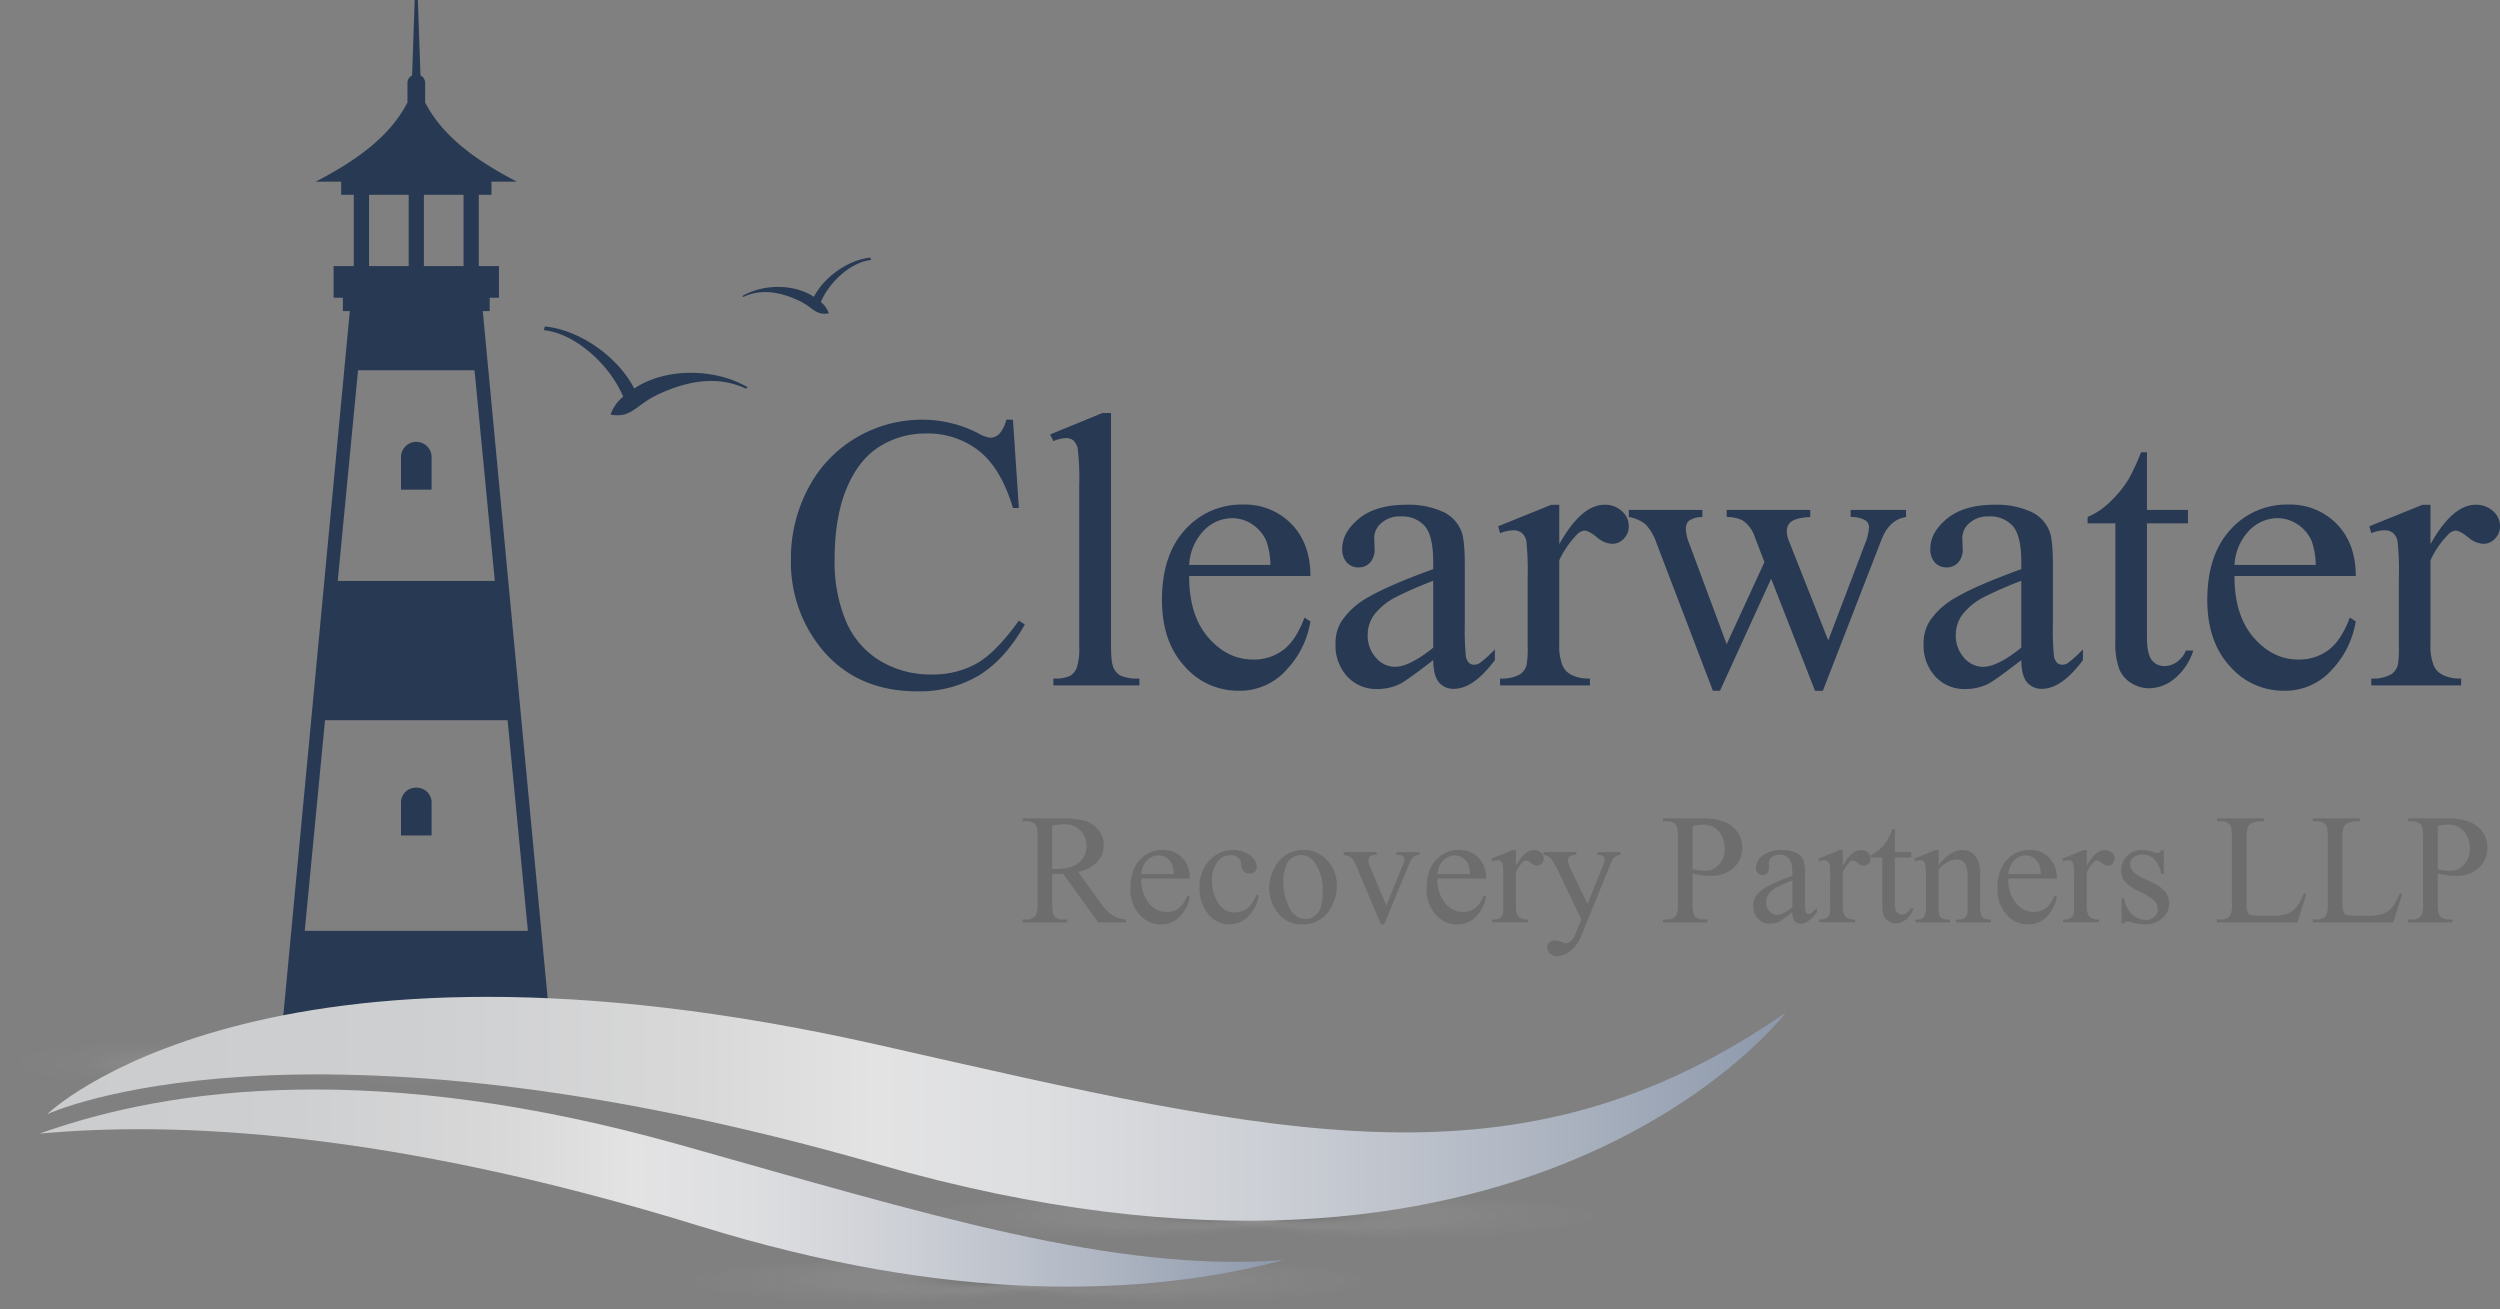 <?xml version="1.0" encoding="UTF-8"?> <svg xmlns="http://www.w3.org/2000/svg" xmlns:xlink="http://www.w3.org/1999/xlink" viewBox="0 0 655.508 343.247"><rect x="0" y="0" width="655.508" height="343.247" fill="#808080" stroke="none"/><defs><style>.cls-1{isolation:isolate;}.cls-2{fill:#283953;}.cls-3{fill:#6d6d6d;}.cls-4{opacity:0.6;}.cls-10,.cls-11,.cls-12,.cls-13,.cls-5,.cls-6,.cls-7,.cls-8{mix-blend-mode:multiply;}.cls-5,.cls-6,.cls-7,.cls-8{opacity:0.67;}.cls-5{fill:url(#radial-gradient);}.cls-6{fill:url(#radial-gradient-2);}.cls-7{fill:url(#radial-gradient-3);}.cls-8{fill:url(#radial-gradient-4);}.cls-9{opacity:0.7;}.cls-10{fill:url(#radial-gradient-5);}.cls-11{fill:url(#radial-gradient-6);}.cls-12{fill:url(#radial-gradient-7);}.cls-13{fill:url(#radial-gradient-8);}.cls-14{fill:url(#linear-gradient);}.cls-15{fill:url(#linear-gradient-2);}</style><radialGradient id="radial-gradient" cx="-12425.828" cy="7167.402" fx="-12511.272" r="110.164" gradientTransform="matrix(-0.466, 0, 0, 0.056, -5444.376, -25.425)" gradientUnits="userSpaceOnUse"><stop offset="0" stop-color="#262626"></stop><stop offset="0.054" stop-color="#3e3e3e" stop-opacity="0.889"></stop><stop offset="0.355" stop-color="#a9a9a9" stop-opacity="0.394"></stop><stop offset="0.666" stop-color="#eaeaea" stop-opacity="0.097"></stop><stop offset="1" stop-color="#fff" stop-opacity="0"></stop></radialGradient><radialGradient id="radial-gradient-2" cx="-12630.105" cy="7167.402" fx="-12715.544" r="110.157" gradientTransform="translate(6315.41 -25.425) scale(0.466 0.056)" xlink:href="#radial-gradient"></radialGradient><radialGradient id="radial-gradient-3" cx="-12297.972" cy="7467.408" fx="-12383.405" r="110.149" xlink:href="#radial-gradient"></radialGradient><radialGradient id="radial-gradient-4" cx="-12757.955" cy="7467.408" fx="-12843.387" r="110.148" gradientTransform="translate(6315.41 -25.425) scale(0.466 0.056)" xlink:href="#radial-gradient"></radialGradient><radialGradient id="radial-gradient-5" cx="-12632.098" cy="7873.291" fx="-12706.922" r="96.471" gradientTransform="matrix(-0.43, 0, 0, 0.067, -5238.52, -191.641)" gradientUnits="userSpaceOnUse"><stop offset="0" stop-color="#5a5b5d"></stop><stop offset="0.09" stop-color="#8b8c8d" stop-opacity="0.704"></stop><stop offset="0.194" stop-color="#b5b6b7" stop-opacity="0.447"></stop><stop offset="0.313" stop-color="#d6d7d7" stop-opacity="0.247"></stop><stop offset="0.453" stop-color="#eee" stop-opacity="0.106"></stop><stop offset="0.633" stop-color="#fbfbfb" stop-opacity="0.024"></stop><stop offset="1" stop-color="#fff" stop-opacity="0"></stop></radialGradient><radialGradient id="radial-gradient-6" cx="-13873.603" cy="7873.291" fx="-13948.422" r="96.465" gradientTransform="translate(6237.558 -191.641) scale(0.43 0.067)" xlink:href="#radial-gradient-5"></radialGradient><radialGradient id="radial-gradient-7" cx="-12401.253" cy="7873.291" fx="-12476.077" r="96.472" xlink:href="#radial-gradient-5"></radialGradient><radialGradient id="radial-gradient-8" cx="-14104.433" cy="7873.291" fx="-14179.257" r="96.472" gradientTransform="translate(6237.558 -191.641) scale(0.43 0.067)" xlink:href="#radial-gradient-5"></radialGradient><linearGradient id="linear-gradient" x1="71.056" y1="347.92" x2="526.869" y2="347.92" gradientUnits="userSpaceOnUse"><stop offset="0" stop-color="#cbcccd"></stop><stop offset="0.207" stop-color="#cecfd0"></stop><stop offset="0.371" stop-color="#d8d8d9"></stop><stop offset="0.476" stop-color="#e3e3e4"></stop><stop offset="0.573" stop-color="#dddee0"></stop><stop offset="0.702" stop-color="#cccfd5"></stop><stop offset="0.85" stop-color="#b0b7c3"></stop><stop offset="1" stop-color="#8c98ab"></stop></linearGradient><linearGradient id="linear-gradient-2" x1="69.037" y1="368.71" x2="395.173" y2="368.71" xlink:href="#linear-gradient"></linearGradient></defs><g class="cls-1"><g id="Layer_1" data-name="Layer 1"><g id="_1602832396552" data-name="1602832396552"><g class="cls-1"><g class="cls-1"><path class="cls-2" d="M324.276,167.239l1.557,23.155h-1.557q-3.114-10.4-8.89-14.968a21.663,21.663,0,0,0-13.863-4.57,22.56,22.56,0,0,0-12.255,3.44q-5.475,3.441-8.614,10.975t-3.139,18.734a39.76,39.76,0,0,0,2.964,16.023,22.2,22.2,0,0,0,8.915,10.4,25.647,25.647,0,0,0,13.586,3.616,23.568,23.568,0,0,0,11.7-2.838q5.072-2.836,11.15-11.276l1.557,1q-5.122,9.092-11.954,13.31a30.254,30.254,0,0,1-16.223,4.219q-16.926,0-26.218-12.557a35.9,35.9,0,0,1-6.932-22,39.073,39.073,0,0,1,4.571-18.735,33.07,33.07,0,0,1,12.582-13.234,33.99,33.99,0,0,1,17.5-4.7,32.083,32.083,0,0,1,14.566,3.617,7.892,7.892,0,0,0,3.013,1.105,3.315,3.315,0,0,0,2.361-.955,7.829,7.829,0,0,0,1.858-3.767Z" transform="translate(-58.678 -57.19)"></path><path class="cls-2" d="M349.993,165.481v61.026q0,4.32.627,5.726a4.45,4.45,0,0,0,1.934,2.134,11.1,11.1,0,0,0,4.872.729V236.9H334.874V235.1a9.754,9.754,0,0,0,4.32-.653,4.36,4.36,0,0,0,1.808-2.16,16.823,16.823,0,0,0,.653-5.776V184.718a72.467,72.467,0,0,0-.352-9.568,4.2,4.2,0,0,0-1.13-2.436,2.983,2.983,0,0,0-1.984-.653,9.394,9.394,0,0,0-3.315.8l-.853-1.758,13.711-5.626Z" transform="translate(-58.678 -57.19)"></path><path class="cls-2" d="M370.484,208.225q-.049,10.245,4.973,16.072t11.8,5.826a12.8,12.8,0,0,0,7.861-2.486q3.339-2.487,5.6-8.513l1.556,1a23.947,23.947,0,0,1-6.128,12.532,16.363,16.363,0,0,1-12.707,5.65,18.555,18.555,0,0,1-14.189-6.454q-5.9-6.453-5.9-17.353,0-11.8,6.052-18.408a19.736,19.736,0,0,1,15.193-6.6,16.989,16.989,0,0,1,12.708,5.1q4.971,5.1,4.972,13.637Zm0-2.914h21.3a19.731,19.731,0,0,0-1.055-6.228,9.974,9.974,0,0,0-3.742-4.42,9.436,9.436,0,0,0-5.2-1.607,10.362,10.362,0,0,0-7.459,3.239A14.061,14.061,0,0,0,370.484,205.311Z" transform="translate(-58.678 -57.19)"></path><path class="cls-2" d="M434.474,230.274q-7.083,5.475-8.891,6.329a13.6,13.6,0,0,1-5.775,1.255,10.345,10.345,0,0,1-7.861-3.265A11.984,11.984,0,0,1,408.858,226a10.938,10.938,0,0,1,1.507-5.826,19.937,19.937,0,0,1,7.157-6.428q5.1-3.015,16.952-7.334v-1.808q0-6.881-2.185-9.442a7.889,7.889,0,0,0-6.354-2.562,7.136,7.136,0,0,0-5.023,1.708A5.138,5.138,0,0,0,419,198.229l.1,2.914a5.008,5.008,0,0,1-1.18,3.565,4.042,4.042,0,0,1-3.089,1.256,3.909,3.909,0,0,1-3.039-1.306,5.119,5.119,0,0,1-1.18-3.566q0-4.319,4.42-7.936t12.4-3.616a21.533,21.533,0,0,1,10.046,2.059,9.466,9.466,0,0,1,4.369,4.872q.906,2.161.905,8.84v15.621a71.38,71.38,0,0,0,.251,8.061,3.379,3.379,0,0,0,.829,1.984,1.968,1.968,0,0,0,1.331.5,2.743,2.743,0,0,0,1.406-.351,31.319,31.319,0,0,0,4.068-3.667v2.813q-5.625,7.533-10.748,7.534a4.888,4.888,0,0,1-3.918-1.708Q434.524,234.393,434.474,230.274Zm0-3.265V209.48a98.87,98.87,0,0,0-9.794,4.27A16.9,16.9,0,0,0,419,218.37a8.928,8.928,0,0,0-1.708,5.274,8.6,8.6,0,0,0,2.16,6,6.543,6.543,0,0,0,4.972,2.386Q428.246,232.032,434.474,227.009Z" transform="translate(-58.678 -57.19)"></path><path class="cls-2" d="M467.522,189.54v10.347q5.776-10.347,11.854-10.347a6.447,6.447,0,0,1,4.571,1.683,5.176,5.176,0,0,1,1.808,3.892,4.6,4.6,0,0,1-1.306,3.315,4.175,4.175,0,0,1-3.114,1.356,6.636,6.636,0,0,1-3.942-1.732q-2.185-1.734-3.241-1.733a2.992,2.992,0,0,0-1.958,1,24.228,24.228,0,0,0-4.672,6.781v22.049a13.633,13.633,0,0,0,.956,5.776,5.191,5.191,0,0,0,2.31,2.26,10.141,10.141,0,0,0,4.772.905V236.9H452V235.1a9.779,9.779,0,0,0,5.224-1.1,4.288,4.288,0,0,0,1.757-2.562,25.877,25.877,0,0,0,.251-4.872v-17.83a74.27,74.27,0,0,0-.326-9.568,3.761,3.761,0,0,0-1.206-2.236,3.39,3.39,0,0,0-2.184-.7,9.915,9.915,0,0,0-3.516.754l-.5-1.808,13.912-5.626Z" transform="translate(-58.678 -57.19)"></path><path class="cls-2" d="M485.756,190.9h19.287v1.858a6.268,6.268,0,0,0-3.491.955,2.77,2.77,0,0,0-.829,2.16,10.783,10.783,0,0,0,.854,3.767l9.844,26.469,9.9-21.547-2.612-6.781a8.1,8.1,0,0,0-3.164-4.169,9.257,9.257,0,0,0-4.119-.854V190.9h21.9v1.858q-3.617.151-5.123,1.307a3.081,3.081,0,0,0-1,2.561,5.738,5.738,0,0,0,.4,2.059l10.446,26.42,9.694-25.465a13.322,13.322,0,0,0,1-4.32,2.152,2.152,0,0,0-.978-1.708,7.224,7.224,0,0,0-3.843-.854V190.9h14.516v1.858q-4.37.654-6.429,5.927l-15.37,39.629h-2.059l-11.5-29.382L509.663,238.31h-1.858l-14.767-38.674a13.915,13.915,0,0,0-2.862-4.948,9.561,9.561,0,0,0-4.42-1.934Z" transform="translate(-58.678 -57.19)"></path><path class="cls-2" d="M588.67,230.274q-7.083,5.475-8.891,6.329A13.592,13.592,0,0,1,574,237.858a10.341,10.341,0,0,1-7.86-3.265A11.98,11.98,0,0,1,563.055,226a10.938,10.938,0,0,1,1.507-5.826,19.928,19.928,0,0,1,7.157-6.428q5.1-3.015,16.951-7.334v-1.808q0-6.881-2.185-9.442a7.889,7.889,0,0,0-6.354-2.562,7.138,7.138,0,0,0-5.023,1.708,5.138,5.138,0,0,0-1.908,3.917l.1,2.914a5.009,5.009,0,0,1-1.181,3.565,4.04,4.04,0,0,1-3.089,1.256,3.909,3.909,0,0,1-3.039-1.306,5.119,5.119,0,0,1-1.18-3.566q0-4.319,4.42-7.936t12.406-3.616a21.536,21.536,0,0,1,10.046,2.059,9.475,9.475,0,0,1,4.369,4.872q.9,2.161.9,8.84v15.621a71.38,71.38,0,0,0,.251,8.061,3.379,3.379,0,0,0,.829,1.984,1.968,1.968,0,0,0,1.331.5,2.743,2.743,0,0,0,1.406-.351,31.3,31.3,0,0,0,4.069-3.667v2.813q-5.625,7.533-10.748,7.534a4.885,4.885,0,0,1-3.918-1.708Q588.719,234.393,588.67,230.274Zm0-3.265V209.48a98.984,98.984,0,0,0-9.794,4.27,16.9,16.9,0,0,0-5.676,4.62,8.935,8.935,0,0,0-1.708,5.274,8.6,8.6,0,0,0,2.16,6,6.543,6.543,0,0,0,4.972,2.386Q582.441,232.032,588.67,227.009Z" transform="translate(-58.678 -57.19)"></path><path class="cls-2" d="M621.619,175.778V190.9h10.748v3.516H621.619v29.835q0,4.471,1.28,6.027a4.069,4.069,0,0,0,3.29,1.557,5.754,5.754,0,0,0,3.215-1.03,6.622,6.622,0,0,0,2.41-3.038h1.959a15.757,15.757,0,0,1-4.972,7.408,10.725,10.725,0,0,1-6.63,2.486,8.917,8.917,0,0,1-4.521-1.281,7.739,7.739,0,0,1-3.264-3.666,19.249,19.249,0,0,1-1.055-7.358v-30.94h-7.282v-1.658a19.047,19.047,0,0,0,5.65-3.741,29.775,29.775,0,0,0,5.149-6.254,56.494,56.494,0,0,0,3.214-6.981Z" transform="translate(-58.678 -57.19)"></path><path class="cls-2" d="M644.572,208.225q-.049,10.245,4.973,16.072t11.8,5.826a12.807,12.807,0,0,0,7.86-2.486q3.341-2.487,5.6-8.513l1.557,1a23.947,23.947,0,0,1-6.128,12.532,16.364,16.364,0,0,1-12.707,5.65,18.555,18.555,0,0,1-14.189-6.454q-5.9-6.453-5.9-17.353,0-11.8,6.052-18.408a19.742,19.742,0,0,1,15.2-6.6,16.99,16.99,0,0,1,12.707,5.1q4.971,5.1,4.972,13.637Zm0-2.914h21.3a19.7,19.7,0,0,0-1.055-6.228,9.972,9.972,0,0,0-3.741-4.42,9.439,9.439,0,0,0-5.2-1.607,10.36,10.36,0,0,0-7.458,3.239A14.061,14.061,0,0,0,644.572,205.311Z" transform="translate(-58.678 -57.19)"></path><path class="cls-2" d="M695.953,189.54v10.347q5.776-10.347,11.854-10.347a6.449,6.449,0,0,1,4.571,1.683,5.176,5.176,0,0,1,1.808,3.892,4.6,4.6,0,0,1-1.306,3.315,4.175,4.175,0,0,1-3.114,1.356,6.639,6.639,0,0,1-3.943-1.732q-2.185-1.734-3.24-1.733a2.99,2.99,0,0,0-1.958,1,24.207,24.207,0,0,0-4.672,6.781v22.049a13.635,13.635,0,0,0,.955,5.776,5.194,5.194,0,0,0,2.311,2.26,10.136,10.136,0,0,0,4.771.905V236.9H680.434V235.1a9.776,9.776,0,0,0,5.223-1.1,4.285,4.285,0,0,0,1.758-2.562,25.877,25.877,0,0,0,.251-4.872v-17.83a74.27,74.27,0,0,0-.326-9.568,3.761,3.761,0,0,0-1.206-2.236,3.392,3.392,0,0,0-2.185-.7,9.91,9.91,0,0,0-3.515.754l-.5-1.808,13.912-5.626Z" transform="translate(-58.678 -57.19)"></path></g></g></g><g class="cls-1"><g class="cls-1"><path class="cls-3" d="M353.914,299.02h-7.273l-9.222-12.738q-1.024.041-1.668.04c-.174,0-.361,0-.562-.01s-.409-.017-.623-.03V294.2q0,2.573.562,3.194a2.863,2.863,0,0,0,2.291.884h1.065v.744H326.811v-.744h1.025a2.741,2.741,0,0,0,2.471-1.125,6.345,6.345,0,0,0,.422-2.953V276.6q0-2.571-.563-3.194a2.951,2.951,0,0,0-2.33-.884h-1.025v-.744h9.925a23.55,23.55,0,0,1,6.4.634,7.317,7.317,0,0,1,3.5,2.33,6.062,6.062,0,0,1,1.437,4.048,6.363,6.363,0,0,1-1.637,4.36,9.253,9.253,0,0,1-5.073,2.612l5.625,7.815a13.974,13.974,0,0,0,3.315,3.576,8.346,8.346,0,0,0,3.617,1.125Zm-19.348-14c.254,0,.476,0,.663.01s.342.011.462.011q3.9,0,5.877-1.688a5.4,5.4,0,0,0,1.978-4.3,5.61,5.61,0,0,0-1.6-4.148,5.714,5.714,0,0,0-4.229-1.6,17.759,17.759,0,0,0-3.154.381Z" transform="translate(-58.678 -57.19)"></path><path class="cls-3" d="M357.932,287.548a9.452,9.452,0,0,0,1.988,6.429,6.065,6.065,0,0,0,4.722,2.33,5.12,5.12,0,0,0,3.144-.994,7.338,7.338,0,0,0,2.24-3.406l.623.4a9.581,9.581,0,0,1-2.451,5.013,6.545,6.545,0,0,1-5.083,2.26A7.421,7.421,0,0,1,357.439,297a9.886,9.886,0,0,1-2.36-6.941q0-4.721,2.421-7.363a7.894,7.894,0,0,1,6.077-2.642,6.8,6.8,0,0,1,5.083,2.039,7.478,7.478,0,0,1,1.989,5.455Zm0-1.166h8.518a7.891,7.891,0,0,0-.422-2.491,3.994,3.994,0,0,0-1.5-1.768,3.778,3.778,0,0,0-2.079-.643,4.146,4.146,0,0,0-2.984,1.3A5.622,5.622,0,0,0,357.932,286.382Z" transform="translate(-58.678 -57.19)"></path><path class="cls-3" d="M388.73,292.028a9.963,9.963,0,0,1-2.913,5.595,7,7,0,0,1-4.8,1.959,7.093,7.093,0,0,1-5.465-2.632,10.339,10.339,0,0,1-2.331-7.112,9.808,9.808,0,0,1,2.582-7.052,8.255,8.255,0,0,1,6.2-2.712,6.791,6.791,0,0,1,4.46,1.437,3.973,3.973,0,0,1,1.748,2.983,1.632,1.632,0,0,1-.492,1.235,1.909,1.909,0,0,1-1.377.473,2.141,2.141,0,0,1-1.788-.764,3.172,3.172,0,0,1-.451-1.607,2.639,2.639,0,0,0-.814-1.808,2.9,2.9,0,0,0-1.949-.6,3.984,3.984,0,0,0-3.234,1.487,7.906,7.906,0,0,0-1.628,5.2,10.539,10.539,0,0,0,1.617,5.817,4.968,4.968,0,0,0,4.37,2.521A5.282,5.282,0,0,0,386,295.1a9.082,9.082,0,0,0,2.149-3.355Z" transform="translate(-58.678 -57.19)"></path><path class="cls-3" d="M400.363,280.074a8.156,8.156,0,0,1,6.711,3.175,9.752,9.752,0,0,1,2.149,6.228,11.715,11.715,0,0,1-1.186,5,8.417,8.417,0,0,1-7.894,5.1,7.8,7.8,0,0,1-6.611-3.315A10.271,10.271,0,0,1,391.463,290a11.112,11.112,0,0,1,1.256-5.033,8.57,8.57,0,0,1,3.3-3.7A8.482,8.482,0,0,1,400.363,280.074Zm-.623,1.306a4.185,4.185,0,0,0-2.139.633,4.436,4.436,0,0,0-1.738,2.22,10.68,10.68,0,0,0-.663,4.078,14.209,14.209,0,0,0,1.6,6.932q1.6,2.913,4.209,2.913a3.923,3.923,0,0,0,3.215-1.608q1.264-1.607,1.265-5.525a12.594,12.594,0,0,0-2.109-7.714A4.348,4.348,0,0,0,399.74,281.38Z" transform="translate(-58.678 -57.19)"></path><path class="cls-3" d="M410.991,280.617h8.659v.743h-.562a1.69,1.69,0,0,0-1.2.382,1.324,1.324,0,0,0-.413,1.024,4.293,4.293,0,0,0,.422,1.668l4.28,10.166,4.3-10.548a4.994,4.994,0,0,0,.463-1.708.667.667,0,0,0-.161-.462,1.109,1.109,0,0,0-.562-.412,5.539,5.539,0,0,0-1.387-.11v-.743h6.008v.743a2.609,2.609,0,0,0-1.447.422,5.14,5.14,0,0,0-1.266,2.009L421.6,299.582h-.824l-6.57-15.53a5.947,5.947,0,0,0-.844-1.557,3.326,3.326,0,0,0-1.024-.794,5.061,5.061,0,0,0-1.346-.341Z" transform="translate(-58.678 -57.19)"></path><path class="cls-3" d="M435.6,287.548a9.447,9.447,0,0,0,1.989,6.429,6.063,6.063,0,0,0,4.72,2.33,5.119,5.119,0,0,0,3.145-.994,7.33,7.33,0,0,0,2.24-3.406l.622.4a9.572,9.572,0,0,1-2.45,5.013,6.546,6.546,0,0,1-5.083,2.26A7.421,7.421,0,0,1,435.11,297a9.886,9.886,0,0,1-2.36-6.941q0-4.721,2.421-7.363a7.894,7.894,0,0,1,6.077-2.642,6.8,6.8,0,0,1,5.083,2.039,7.478,7.478,0,0,1,1.988,5.455Zm0-1.166h8.518a7.891,7.891,0,0,0-.422-2.491,3.994,3.994,0,0,0-1.5-1.768,3.778,3.778,0,0,0-2.079-.643,4.142,4.142,0,0,0-2.983,1.3A5.618,5.618,0,0,0,435.6,286.382Z" transform="translate(-58.678 -57.19)"></path><path class="cls-3" d="M456.154,280.074v4.139q2.31-4.139,4.742-4.139a2.582,2.582,0,0,1,1.829.673,2.073,2.073,0,0,1,.722,1.557,1.838,1.838,0,0,1-.522,1.326,1.67,1.67,0,0,1-1.245.542,2.649,2.649,0,0,1-1.577-.693,2.607,2.607,0,0,0-1.3-.693,1.2,1.2,0,0,0-.785.4,9.717,9.717,0,0,0-1.868,2.712v8.82a5.456,5.456,0,0,0,.382,2.311,2.093,2.093,0,0,0,.924.9,4.062,4.062,0,0,0,1.909.361v.724h-9.423V298.3a3.911,3.911,0,0,0,2.09-.442,1.716,1.716,0,0,0,.7-1.024,10.311,10.311,0,0,0,.1-1.949v-7.132a29.634,29.634,0,0,0-.131-3.828,1.5,1.5,0,0,0-.482-.894,1.359,1.359,0,0,0-.874-.281,4,4,0,0,0-1.407.3l-.2-.723,5.566-2.25Z" transform="translate(-58.678 -57.19)"></path><path class="cls-3" d="M463.428,280.617h8.578v.743h-.422a2.018,2.018,0,0,0-1.355.391,1.24,1.24,0,0,0-.453.975,5.516,5.516,0,0,0,.663,2.17l4.481,9.282,4.118-10.166a4.223,4.223,0,0,0,.342-1.628.879.879,0,0,0-.141-.542,1.083,1.083,0,0,0-.5-.352,3.8,3.8,0,0,0-1.2-.13v-.743h5.988v.743a2.871,2.871,0,0,0-1.146.321,3.354,3.354,0,0,0-.884.9,12.594,12.594,0,0,0-.683,1.547L473.312,302.5a9.484,9.484,0,0,1-2.842,4.038,5.586,5.586,0,0,1-3.386,1.366,2.812,2.812,0,0,1-1.948-.682,2.056,2.056,0,0,1-.764-1.568,1.761,1.761,0,0,1,.553-1.356,2.144,2.144,0,0,1,1.516-.512,5.426,5.426,0,0,1,1.808.442,4.293,4.293,0,0,0,1,.3,2.091,2.091,0,0,0,1.316-.623,6.557,6.557,0,0,0,1.436-2.411l1.306-3.194-6.61-13.882a11.028,11.028,0,0,0-.964-1.547,2.919,2.919,0,0,0-2.31-1.507Z" transform="translate(-58.678 -57.19)"></path><path class="cls-3" d="M502.484,286.262V294.2q0,2.573.563,3.194a2.884,2.884,0,0,0,2.31.884H506.4v.744H494.729v-.744h1.025a2.741,2.741,0,0,0,2.471-1.125,6.638,6.638,0,0,0,.4-2.953V276.6q0-2.571-.543-3.194a2.951,2.951,0,0,0-2.33-.884h-1.025v-.744h9.985a17.7,17.7,0,0,1,5.766.754,7.933,7.933,0,0,1,3.556,2.541,6.538,6.538,0,0,1,1.446,4.24,7.141,7.141,0,0,1-2.2,5.424,8.673,8.673,0,0,1-6.218,2.09,17.487,17.487,0,0,1-2.129-.141Q503.791,286.543,502.484,286.262Zm0-1.145q1.064.2,1.888.3a11.926,11.926,0,0,0,1.407.1,4.78,4.78,0,0,0,3.606-1.618,5.876,5.876,0,0,0,1.517-4.189,7.533,7.533,0,0,0-.723-3.284,5,5,0,0,0-2.049-2.271,6,6,0,0,0-3.014-.753,11.868,11.868,0,0,0-2.632.382Z" transform="translate(-58.678 -57.19)"></path><path class="cls-3" d="M528.642,296.368a30.485,30.485,0,0,1-3.556,2.531,5.451,5.451,0,0,1-2.311.5,4.139,4.139,0,0,1-3.144-1.306,4.794,4.794,0,0,1-1.235-3.435,4.387,4.387,0,0,1,.6-2.331,7.975,7.975,0,0,1,2.863-2.571,44.509,44.509,0,0,1,6.781-2.933V286.1q0-2.751-.874-3.777a3.156,3.156,0,0,0-2.541-1.024,2.858,2.858,0,0,0-2.01.682,2.056,2.056,0,0,0-.763,1.568l.04,1.165a2,2,0,0,1-.473,1.427,1.614,1.614,0,0,1-1.235.5,1.563,1.563,0,0,1-1.216-.523,2.049,2.049,0,0,1-.471-1.426,4.11,4.11,0,0,1,1.767-3.174,7.632,7.632,0,0,1,4.963-1.447,8.606,8.606,0,0,1,4.018.824,3.784,3.784,0,0,1,1.748,1.949,10.984,10.984,0,0,1,.361,3.535v6.249a28.543,28.543,0,0,0,.1,3.224,1.35,1.35,0,0,0,.332.794.784.784,0,0,0,.532.2,1.093,1.093,0,0,0,.562-.141,12.413,12.413,0,0,0,1.627-1.466v1.125q-2.25,3.012-4.3,3.013a1.957,1.957,0,0,1-1.568-.683A3.675,3.675,0,0,1,528.642,296.368Zm0-1.306V288.05a39.621,39.621,0,0,0-3.918,1.708,6.756,6.756,0,0,0-2.27,1.848,3.568,3.568,0,0,0-.683,2.11,3.44,3.44,0,0,0,.864,2.4,2.613,2.613,0,0,0,1.988.955Q526.152,297.071,528.642,295.062Z" transform="translate(-58.678 -57.19)"></path><path class="cls-3" d="M541.861,280.074v4.139q2.31-4.139,4.742-4.139a2.582,2.582,0,0,1,1.829.673,2.073,2.073,0,0,1,.722,1.557,1.838,1.838,0,0,1-.522,1.326,1.67,1.67,0,0,1-1.245.542,2.649,2.649,0,0,1-1.577-.693,2.607,2.607,0,0,0-1.3-.693,1.2,1.2,0,0,0-.785.4,9.717,9.717,0,0,0-1.868,2.712v8.82a5.456,5.456,0,0,0,.382,2.311,2.093,2.093,0,0,0,.924.9,4.062,4.062,0,0,0,1.909.361v.724h-9.423V298.3a3.911,3.911,0,0,0,2.09-.442,1.716,1.716,0,0,0,.7-1.024,10.311,10.311,0,0,0,.1-1.949v-7.132a29.634,29.634,0,0,0-.131-3.828,1.5,1.5,0,0,0-.482-.894,1.359,1.359,0,0,0-.874-.281,4,4,0,0,0-1.407.3l-.2-.723,5.566-2.25Z" transform="translate(-58.678 -57.19)"></path><path class="cls-3" d="M555.523,274.569v6.048h4.3v1.406h-4.3v11.934a4,4,0,0,0,.513,2.411,1.625,1.625,0,0,0,1.316.622,2.305,2.305,0,0,0,1.286-.411,2.654,2.654,0,0,0,.964-1.216h.784a6.3,6.3,0,0,1-1.99,2.963,4.291,4.291,0,0,1-2.652,1,3.563,3.563,0,0,1-1.807-.512,3.1,3.1,0,0,1-1.306-1.467,7.7,7.7,0,0,1-.422-2.944V282.023h-2.914v-.663a7.649,7.649,0,0,0,2.261-1.5,11.946,11.946,0,0,0,2.059-2.5,22.366,22.366,0,0,0,1.285-2.793Z" transform="translate(-58.678 -57.19)"></path><path class="cls-3" d="M566.976,283.972q3.234-3.9,6.167-3.9a4.421,4.421,0,0,1,2.591.754,5.044,5.044,0,0,1,1.729,2.481,11.5,11.5,0,0,1,.441,3.7v7.856a6.6,6.6,0,0,0,.282,2.37,1.642,1.642,0,0,0,.713.784,4.037,4.037,0,0,0,1.818.281v.724h-9.1V298.3H572a3.06,3.06,0,0,0,1.8-.392,2.048,2.048,0,0,0,.713-1.154,11.8,11.8,0,0,0,.081-1.889v-7.534a7.658,7.658,0,0,0-.653-3.647,2.335,2.335,0,0,0-2.2-1.135q-2.389,0-4.76,2.612v9.7a6.952,6.952,0,0,0,.22,2.31,1.862,1.862,0,0,0,.774.854,4.785,4.785,0,0,0,2,.271v.724h-9.1V298.3h.4a2.16,2.16,0,0,0,1.9-.713,5.2,5.2,0,0,0,.492-2.722V288.03a29.816,29.816,0,0,0-.15-4.038,1.743,1.743,0,0,0-.462-.985,1.258,1.258,0,0,0-.834-.261,3.888,3.888,0,0,0-1.347.3l-.3-.723,5.545-2.25h.865Z" transform="translate(-58.678 -57.19)"></path><path class="cls-3" d="M585.277,287.548a9.453,9.453,0,0,0,1.99,6.429,6.061,6.061,0,0,0,4.72,2.33,5.121,5.121,0,0,0,3.145-.994,7.338,7.338,0,0,0,2.24-3.406l.622.4a9.58,9.58,0,0,1-2.45,5.013,6.547,6.547,0,0,1-5.083,2.26A7.42,7.42,0,0,1,584.785,297a9.886,9.886,0,0,1-2.36-6.941q0-4.721,2.421-7.363a7.892,7.892,0,0,1,6.077-2.642,6.8,6.8,0,0,1,5.083,2.039,7.478,7.478,0,0,1,1.988,5.455Zm0-1.166H593.8a7.891,7.891,0,0,0-.422-2.491,3.994,3.994,0,0,0-1.5-1.768,3.778,3.778,0,0,0-2.079-.643,4.144,4.144,0,0,0-2.984,1.3A5.628,5.628,0,0,0,585.277,286.382Z" transform="translate(-58.678 -57.19)"></path><path class="cls-3" d="M605.83,280.074v4.139q2.31-4.139,4.741-4.139a2.578,2.578,0,0,1,1.829.673,2.071,2.071,0,0,1,.723,1.557,1.838,1.838,0,0,1-.522,1.326,1.67,1.67,0,0,1-1.246.542,2.651,2.651,0,0,1-1.577-.693,2.6,2.6,0,0,0-1.3-.693,1.2,1.2,0,0,0-.784.4,9.717,9.717,0,0,0-1.868,2.712v8.82a5.456,5.456,0,0,0,.382,2.311,2.088,2.088,0,0,0,.924.9,4.062,4.062,0,0,0,1.909.361v.724h-9.423V298.3a3.911,3.911,0,0,0,2.09-.442,1.716,1.716,0,0,0,.7-1.024,10.4,10.4,0,0,0,.1-1.949v-7.132a29.634,29.634,0,0,0-.131-3.828,1.5,1.5,0,0,0-.483-.894,1.355,1.355,0,0,0-.874-.281,3.994,3.994,0,0,0-1.406.3l-.2-.723,5.565-2.25Z" transform="translate(-58.678 -57.19)"></path><path class="cls-3" d="M626.042,280.074v6.268h-.663a8.157,8.157,0,0,0-1.959-4.018,4.406,4.406,0,0,0-3.044-1.065,3.355,3.355,0,0,0-2.27.744,2.156,2.156,0,0,0-.864,1.647,2.991,2.991,0,0,0,.643,1.929,7.149,7.149,0,0,0,2.531,1.748l2.934,1.426q4.077,1.989,4.078,5.244a4.952,4.952,0,0,1-1.9,4.048,6.578,6.578,0,0,1-4.249,1.537,14.6,14.6,0,0,1-3.857-.6,3.965,3.965,0,0,0-1.085-.2.8.8,0,0,0-.724.523h-.662v-6.57h.662a7.47,7.47,0,0,0,2.151,4.239,5.184,5.184,0,0,0,3.555,1.426,3.187,3.187,0,0,0,2.261-.813,2.582,2.582,0,0,0,.874-1.959,3.118,3.118,0,0,0-.975-2.331,17.058,17.058,0,0,0-3.887-2.39,11.524,11.524,0,0,1-3.818-2.612,4.529,4.529,0,0,1-.9-2.893,5.1,5.1,0,0,1,1.558-3.8,5.508,5.508,0,0,1,4.028-1.527,9.475,9.475,0,0,1,2.632.462,6.186,6.186,0,0,0,1.366.3.8.8,0,0,0,.5-.14,1.927,1.927,0,0,0,.422-.623Z" transform="translate(-58.678 -57.19)"></path><path class="cls-3" d="M662.748,291.485l.662.141-2.33,7.394h-21.1v-.744h1.026a2.738,2.738,0,0,0,2.47-1.125,6.473,6.473,0,0,0,.422-2.973V276.6q0-2.552-.562-3.194a2.953,2.953,0,0,0-2.33-.884h-1.026v-.744H652.32v.744a7.542,7.542,0,0,0-3.044.4,2.463,2.463,0,0,0-1.195,1.064,8.79,8.79,0,0,0-.321,3.075v17.117a5.572,5.572,0,0,0,.321,2.29,1.435,1.435,0,0,0,.744.623,13.027,13.027,0,0,0,3.134.2h1.989a14.417,14.417,0,0,0,4.4-.462,5.737,5.737,0,0,0,2.31-1.638A13.432,13.432,0,0,0,662.748,291.485Z" transform="translate(-58.678 -57.19)"></path><path class="cls-3" d="M687.881,291.485l.662.141-2.33,7.394h-21.1v-.744h1.026a2.738,2.738,0,0,0,2.47-1.125,6.473,6.473,0,0,0,.422-2.973V276.6q0-2.552-.562-3.194a2.953,2.953,0,0,0-2.33-.884h-1.026v-.744h12.336v.744a7.542,7.542,0,0,0-3.044.4,2.463,2.463,0,0,0-1.195,1.064,8.79,8.79,0,0,0-.321,3.075v17.117a5.572,5.572,0,0,0,.321,2.29,1.435,1.435,0,0,0,.744.623,13.027,13.027,0,0,0,3.134.2h1.989a14.405,14.405,0,0,0,4.4-.462,5.733,5.733,0,0,0,2.311-1.638A13.432,13.432,0,0,0,687.881,291.485Z" transform="translate(-58.678 -57.19)"></path><path class="cls-3" d="M697.866,286.262V294.2q0,2.573.563,3.194a2.884,2.884,0,0,0,2.31.884h1.044v.744H690.11v-.744h1.026a2.738,2.738,0,0,0,2.47-1.125,6.618,6.618,0,0,0,.4-2.953V276.6q0-2.571-.543-3.194a2.953,2.953,0,0,0-2.33-.884H690.11v-.744H700.1a17.7,17.7,0,0,1,5.766.754,7.933,7.933,0,0,1,3.556,2.541,6.538,6.538,0,0,1,1.446,4.24,7.141,7.141,0,0,1-2.2,5.424,8.673,8.673,0,0,1-6.218,2.09,17.515,17.515,0,0,1-2.13-.141Q699.173,286.543,697.866,286.262Zm0-1.145q1.064.2,1.888.3a11.912,11.912,0,0,0,1.407.1,4.78,4.78,0,0,0,3.606-1.618,5.876,5.876,0,0,0,1.517-4.189,7.533,7.533,0,0,0-.723-3.284,5,5,0,0,0-2.049-2.271,6,6,0,0,0-3.014-.753,11.86,11.86,0,0,0-2.632.382Z" transform="translate(-58.678 -57.19)"></path></g></g><path class="cls-2" d="M222.08,161.2a10.557,10.557,0,0,0-3.309,4.685c5.481,1.08,6.672-2.6,12.533-5.306,7.517-3.482,15.387-5.033,22.934-1.491l.446-.375c-8.312-4.877-21.267-5.3-29.7.339-4.528-8.69-14.706-15.45-23.454-16.262l-.244.99C209.211,144.513,218.447,152.542,222.08,161.2Z" transform="translate(-58.678 -57.19)"></path><path class="cls-2" d="M131.307,326.021c.554.4,1.1.809,1.66,1.223a152.451,152.451,0,0,1,34.856-4.057h1.933a151.943,151.943,0,0,1,18.51,1.155q7.125-.876,14.422-1.063L185.265,138.76h1.814v-3.5h2.429v-8.3h-5.29V108.273h3.317v-3.448h6.671c-7.406-3.862-14.192-8.171-19.178-13.758a33.846,33.846,0,0,1-4.806-6.862h-.072v-5.32a2.162,2.162,0,0,0-1.222-1.909l-.682-19.786h-.832l-.683,19.792a2.147,2.147,0,0,0-1.216,1.9v5.32h-.074a34,34,0,0,1-4.8,6.872c-4.994,5.58-11.781,9.886-19.178,13.748h6.668v3.448h3.311V126.96h-5.289v8.3h2.43v3.5H150.4L132.718,326.021Zm38.514-217.748h10.4V126.96h-10.4Zm-14.38,0h10.393V126.96H155.441Zm-2.882,46H183.1l5.323,55.238H147.236ZM143.9,246.027h47.867l5.327,55.244H138.576Z" transform="translate(-58.678 -57.19)"></path><path class="cls-2" d="M167.831,263.722a3.9,3.9,0,0,0-4.008,3.751v8.776h8.021v-8.776A3.9,3.9,0,0,0,167.831,263.722Z" transform="translate(-58.678 -57.19)"></path><path class="cls-2" d="M171.844,185.581v-8.775a4.019,4.019,0,0,0-8.021,0v8.775h8.021Z" transform="translate(-58.678 -57.19)"></path><g class="cls-4"><path class="cls-5" d="M295.981,377.382c0,3.425,22.971,6.195,51.315,6.195s51.328-2.77,51.328-6.195-22.976-6.193-51.328-6.193S295.981,373.963,295.981,377.382Z" transform="translate(-58.678 -57.19)"></path><path class="cls-6" d="M479.833,377.382c0,3.425-22.973,6.195-51.315,6.195s-51.315-2.77-51.315-6.195,22.972-6.193,51.315-6.193S479.833,373.963,479.833,377.382Z" transform="translate(-58.678 -57.19)"></path></g><g class="cls-4"><path class="cls-7" d="M236.394,394.249c0,3.419,22.967,6.188,51.313,6.188s51.318-2.769,51.318-6.188-22.966-6.2-51.318-6.2S236.394,390.822,236.394,394.249Z" transform="translate(-58.678 -57.19)"></path><path class="cls-8" d="M420.242,394.249c0,3.419-22.971,6.188-51.317,6.188s-51.313-2.769-51.313-6.188,22.963-6.2,51.313-6.2S420.242,390.822,420.242,394.249Z" transform="translate(-58.678 -57.19)"></path></g><g class="cls-9"><path class="cls-10" d="M158.057,336.658c0,3.573,18.607,6.471,41.54,6.471s41.541-2.9,41.541-6.471-18.594-6.472-41.541-6.472S158.057,333.08,158.057,336.658Z" transform="translate(-58.678 -57.19)"></path><path class="cls-11" d="M306.507,336.658c0,3.573-18.594,6.471-41.529,6.471s-41.542-2.9-41.542-6.471,18.6-6.472,41.542-6.472S306.507,333.08,306.507,336.658Z" transform="translate(-58.678 -57.19)"></path></g><g class="cls-9"><path class="cls-12" d="M58.678,336.658c0,3.573,18.6,6.471,41.546,6.471,22.933,0,41.536-2.9,41.536-6.471s-18.6-6.472-41.536-6.472C77.275,330.186,58.678,333.08,58.678,336.658Z" transform="translate(-58.678 -57.19)"></path><path class="cls-13" d="M207.141,336.658c0,3.573-18.6,6.471-41.542,6.471s-41.541-2.9-41.541-6.471,18.6-6.472,41.541-6.472S207.141,333.08,207.141,336.658Z" transform="translate(-58.678 -57.19)"></path></g><path class="cls-14" d="M71.056,349.335s56.05-54.77,218-18.158c105.645,23.889,167.893,39.892,237.816-8.44,0,0-67.175,88.816-237.837,39.761C136.459,318.66,71.056,349.335,71.056,349.335Z" transform="translate(-58.678 -57.19)"></path><path class="cls-15" d="M395.173,387.605c-37.093,9.715-87.393,11.356-153.026-8.937-81.435-25.184-138.027-27.507-173.11-24.228,34.7-12.457,89.05-19.286,167.905,2.918C301.486,375.517,350.54,390.921,395.173,387.605Z" transform="translate(-58.678 -57.19)"></path><path class="cls-2" d="M268.085,135.988c3.706,1.707,4.46,4.034,7.914,3.353a6.579,6.579,0,0,0-2.086-2.963c2.292-5.474,8.135-10.547,13.152-11.012l-.15-.622c-5.541.511-11.969,4.784-14.839,10.278-5.321-3.565-13.508-3.3-18.76-.214l.265.237C258.367,132.805,263.34,133.785,268.085,135.988Z" transform="translate(-58.678 -57.19)"></path></g></g></svg> 